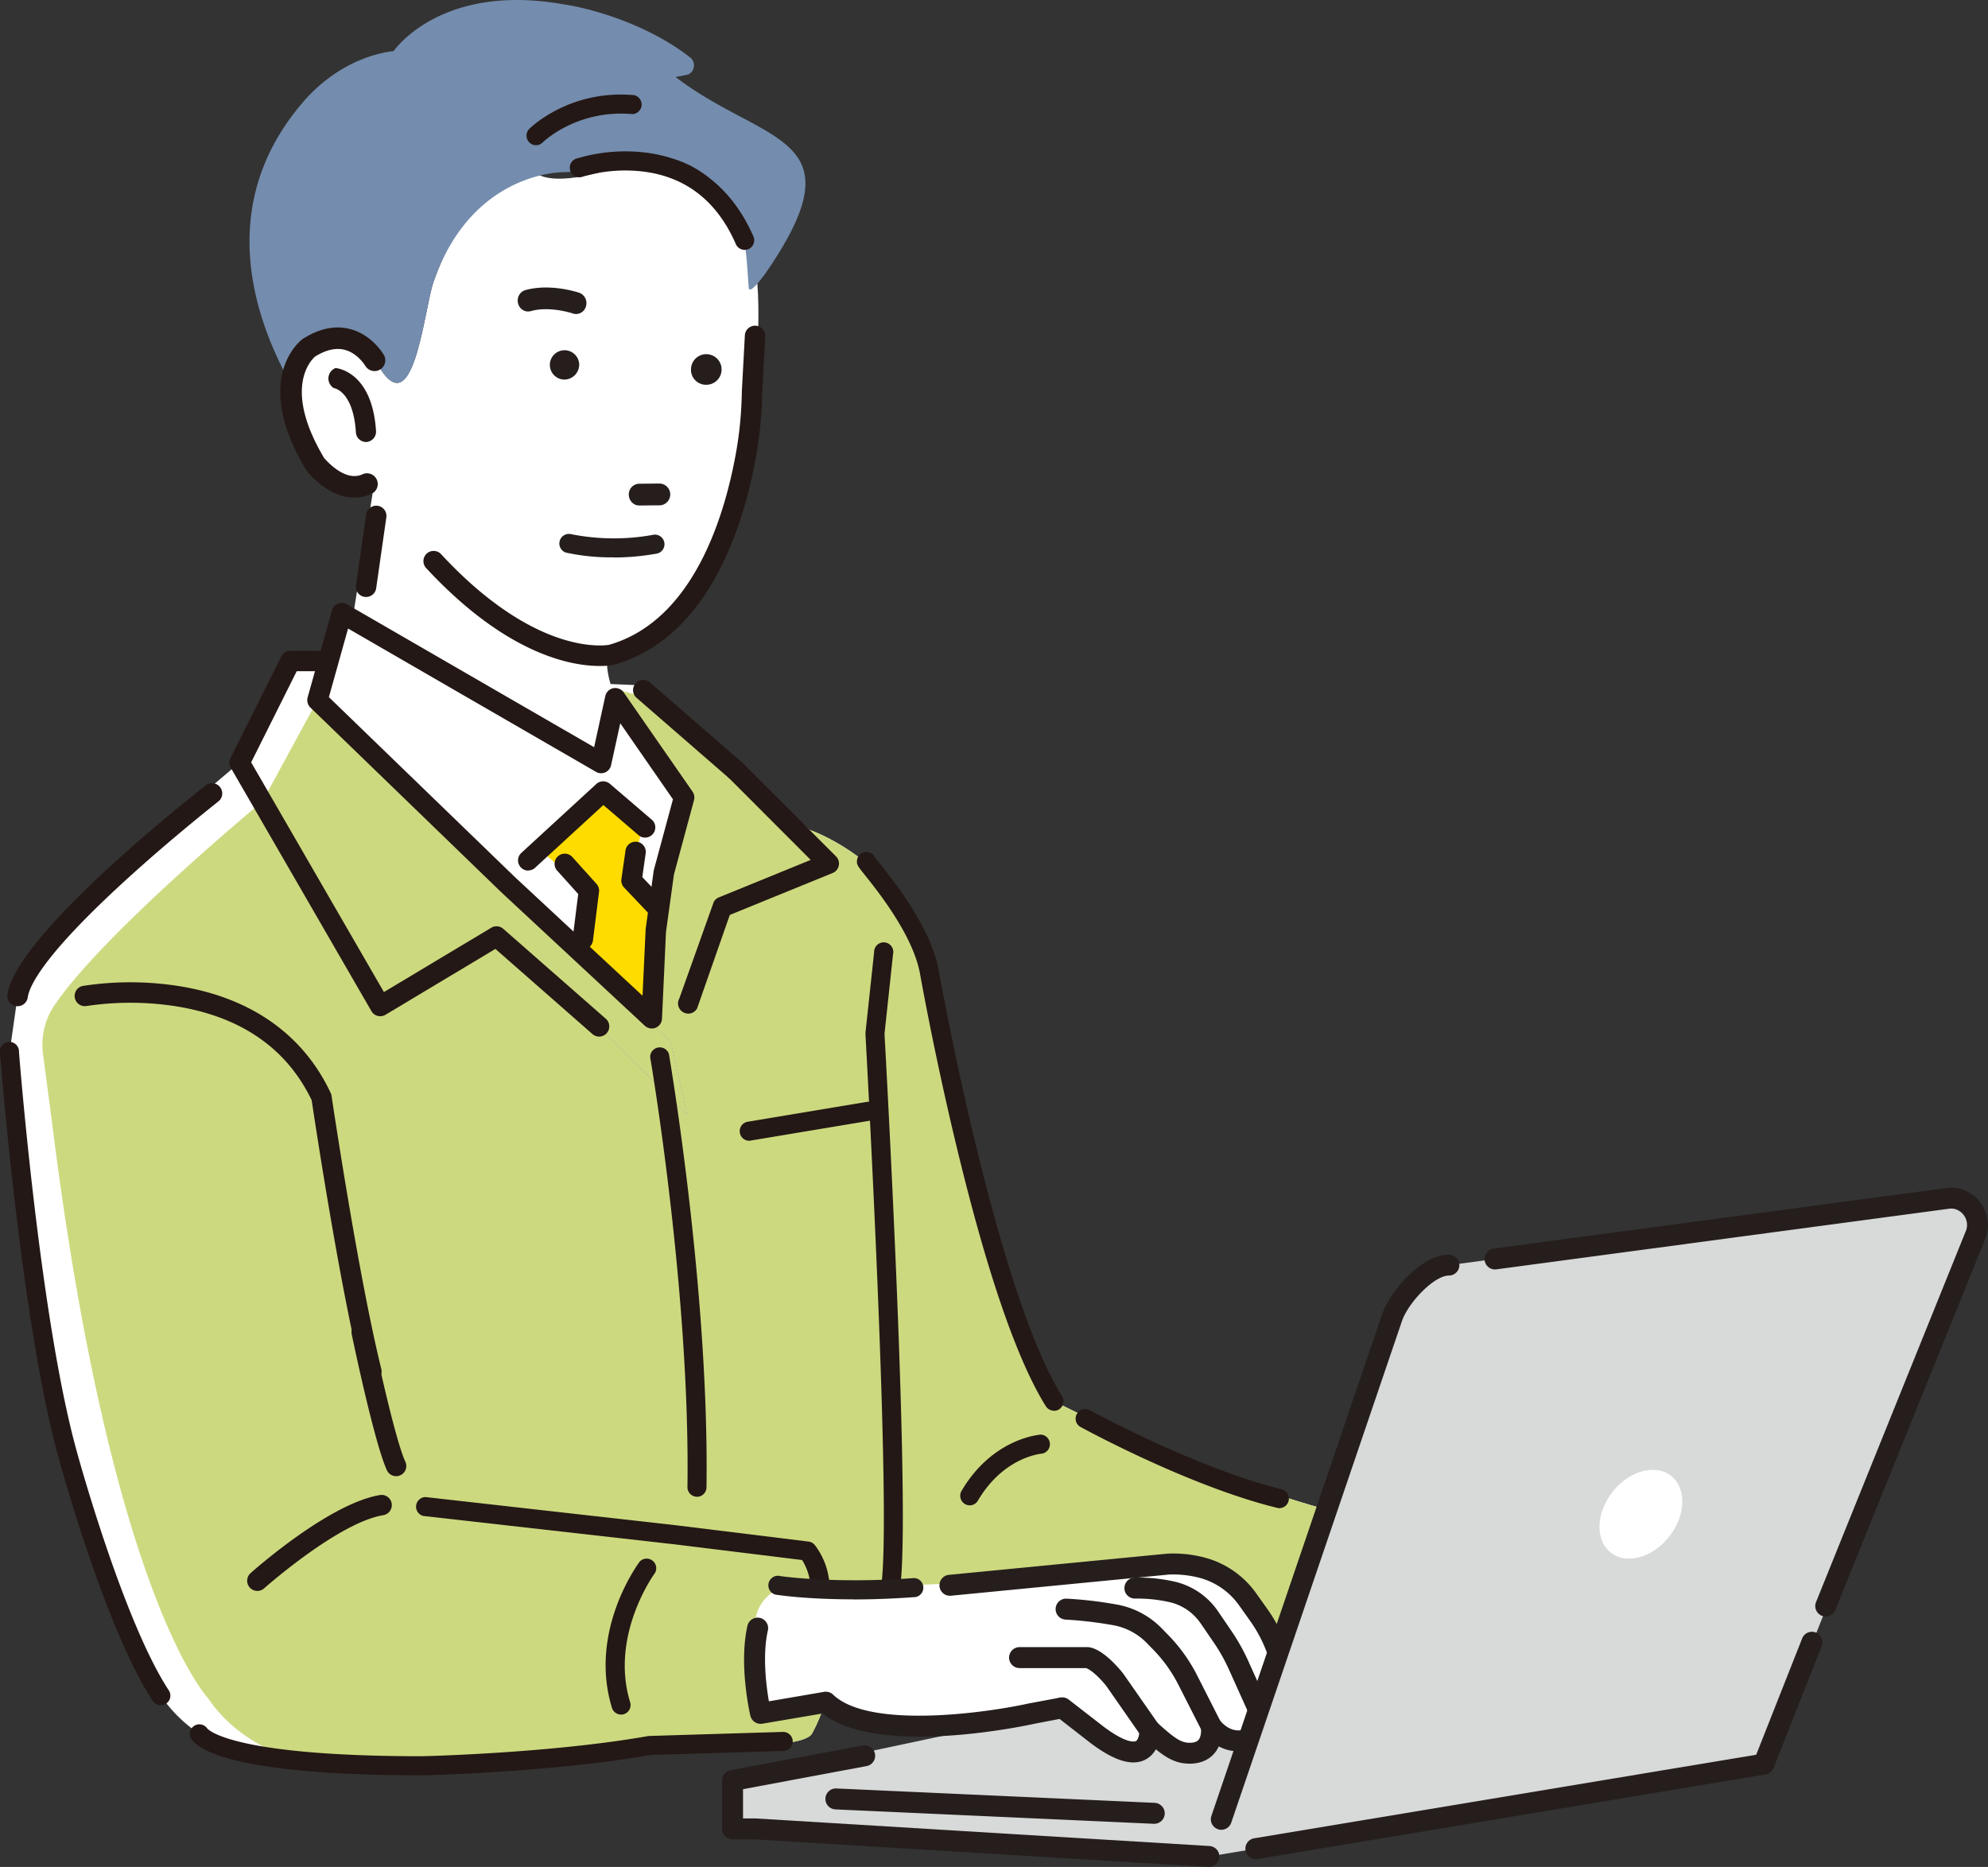 <svg xmlns="http://www.w3.org/2000/svg" xmlns:xlink="http://www.w3.org/1999/xlink" width="828.84" height="778.43" viewBox="0 0 828.84 778.43">
  <rect x="0" y="0" width="828.84" height="778.43" fill="#333333" stroke="none"/>
  <defs>
    <clipPath id="clip-path" transform="translate(0 0)">
      <rect width="828.84" height="778.43" fill="none"/>
    </clipPath>
  </defs>
  <g id="レイヤー_2" data-name="レイヤー 2">
    <g id="レイヤー_1-2" data-name="レイヤー 1">
      <g clip-path="url(#clip-path)">
        <path d="M7.35,415.29C10.73,391.63,99.89,318,99.89,318l21.21-42.38s34.91.57,119.38,9l25.67,1.08L337.48,346s23.9,7.87,40.54,32.1c24.58,35.77,20.84,130.64,61.38,206.1,0,0,66.45,34.91,130.65,49.56C626.49,646.65,595.53,696.7,396.6,698l-47.3-13s-1.92,21.6-10.7,37.73c-2.48,4.56-20.32,4.76-25.81,5.23-37.37,3.17-167.08,13.46-208.44,4.9,0,0-23.8-5.63-37.31-25.9,0,0-52.94-83.9-63.07-268Z" transform="translate(0 0)" fill="#fff"/>
        <path d="M22.61,419.3c20.33-30.21,86.8-85.1,86.8-85.1l11.69-58.57S171.23,278.5,255.7,287l16.42,4.62L337.48,346s23.89,7.87,40.54,32.1c24.58,35.77,20.84,130.64,61.38,206.1,0,0,66.45,34.91,130.65,49.56C626.49,646.65,595.53,696.7,396.6,698l-47.3-13s-1.92,21.6-10.7,37.73c-2.48,4.56-20.32,4.76-25.82,5.23-37.37,3.17-147.36,14.59-188.73,6,0,0-23.79-5.63-37.3-25.9,0,0-40.41-41.67-65.18-241l-3.63-27.51a29.41,29.41,0,0,1,4.67-20.28" transform="translate(0 0)" fill="#cdd97f"/>
        <path d="M7.35,419.54a4.27,4.27,0,0,0,4.21-3.65c.71-5,6.9-17.86,40.47-48.57,19.5-17.84,38.83-33,39-33.15a4.25,4.25,0,1,0-5.24-6.7c-8.1,6.33-79.16,62.58-82.68,87.21a4.25,4.25,0,0,0,3.61,4.81,4,4,0,0,0,.6.05" transform="translate(0 0)" fill="#231815"/>
        <path d="M306.69,325.45a4.25,4.25,0,0,0,2.79-7.46l-38.55-33.48a4.25,4.25,0,0,0-5.57,6.42l38.54,33.48a4.24,4.24,0,0,0,2.79,1" transform="translate(0 0)" fill="#231815"/>
        <path d="M286.93,422.64a4.25,4.25,0,0,0,3.7-2.16l13.64-39L347.15,364a4.25,4.25,0,0,0,1.4-6.94L309.7,318.19a4.26,4.26,0,0,0-6,6L338,358.54l-38.33,15.64A4.26,4.26,0,0,0,297.6,376l-14.36,40.26a4.25,4.25,0,0,0,1.6,5.8,4.18,4.18,0,0,0,2.09.56" transform="translate(0 0)" fill="#231815"/>
        <path d="M154.88,576.09a4.1,4.1,0,0,0,1-.13,4.24,4.24,0,0,0,3.1-5.15c-9.63-38.9-20.64-113.17-20.75-113.91a5,5,0,0,0-.36-1.19C126.57,431.6,105,416.24,75.52,411.3a130,130,0,0,0-41.08-.2A4.26,4.26,0,0,0,36,419.47a123.68,123.68,0,0,1,38.36.26c26.62,4.52,45.32,17.66,55.58,39,1.1,7.36,11.56,76.71,20.82,114.09a4.25,4.25,0,0,0,4.12,3.23" transform="translate(0 0)" fill="#231815"/>
        <path d="M107.3,663.34a4.25,4.25,0,0,0,2.83-1.08c.31-.27,30.85-27.38,49.67-30.51a4.25,4.25,0,1,0-1.4-8.39c-21.24,3.54-52.61,31.37-53.93,32.56a4.25,4.25,0,0,0,2.83,7.42" transform="translate(0 0)" fill="#231815"/>
        <polygon points="121.1 275.63 134.61 279.01 132.36 291.96 148.13 309.42 211.76 371.36 279.66 434.39 286.42 464.8 249.77 427.96 207.02 390.46 158.54 419.51 99.89 318.01 121.1 275.63"/>
        <polygon points="121.1 275.63 134.61 279.01 132.36 291.96 148.13 309.42 211.76 371.36 279.66 434.39 286.42 464.8 249.77 427.96 207.02 390.46 158.54 419.51 99.89 318.01 121.1 275.63" fill="#fff"/>
        <polygon points="132.36 291.96 132.36 291.96 148.13 309.42 211.76 371.36 279.66 434.39 286.42 464.79 249.77 427.95 207.02 390.46 158.54 419.51 109.41 334.2 132.36 291.96" fill="#cdd97f"/>
        <path d="M249.77,432.21a4.25,4.25,0,0,0,2.8-7.45l-42.75-37.49a4.25,4.25,0,0,0-5-.45l-44.76,26.82-55.35-95.78,19-38,20.1,0a4.25,4.25,0,1,0,0-8.5h0l-22.73,0a4.25,4.25,0,0,0-3.8,2.35l-21.2,42.38a4.27,4.27,0,0,0,.12,4l58.65,101.5a4.25,4.25,0,0,0,5.87,1.52l45.82-27.46L247,431.15a4.2,4.2,0,0,0,2.8,1.06" transform="translate(0 0)" fill="#231815"/>
        <path d="M154.32,145.36s1.35,3.15,2.25,4.88c15.77,30.23,20.06-21,24.22-32.84,16.33-46.74,44.48-44.21,44.48-44.21,7.61,3.38,22.81-.84,22.81-.84,45.9-13,58.28,15.76,58.28,15.76,13.52,13.52,9.18,58.65,9.18,58.65V163.4s-.53,20.78-2.93,32.3c-4.9,23.49-6.52,32.55-33.48,65,0,0-12.78,12.63-24.2,11.2-2.18.65-3.28,6.37,1.6,19.25l24.59,34.11.23.15,0,.12,3.93,7-8.45,31.25-2.38,15.11-2.69,45.71-60-55.75-16.6-16.07-50.87-49.25L132.36,292l10.14-36.32,4.47,2.59,8.39-52.58s-23,5.22-32.39-30.82c0,0-9.94-48.24,31.35-29.47" transform="translate(0 0)" fill="#fff"/>
        <polygon points="271.73 422.89 273.42 377.27 262.44 367.98 267.51 346.02 251.46 331.66 226.12 355.31 246.39 372.21 241.32 396.7 271.73 422.89" fill="#ffdc00"/>
        <path d="M268.84,427.69l-60-55.81L129.4,295a4.28,4.28,0,0,1-1.14-4.2L138.4,254.5a4.24,4.24,0,0,1,6.22-2.54L247.7,311.55l4.67-21.34a4.26,4.26,0,0,1,7.65-1.52l28.72,41.39a4.27,4.27,0,0,1,.61,3.54l-8.37,31-3.32,24L276,424.78a4.25,4.25,0,0,1-2.64,3.73,4.13,4.13,0,0,1-1.61.32,4.22,4.22,0,0,1-2.89-1.14M258.6,301.56l-3.83,17.5a4.25,4.25,0,0,1-6.28,2.77L145.12,262.07l-8,28.6,77.52,75,53.25,49.51,1.26-27.16c0-.13,0-.26,0-.38l3.38-24.5a3.33,3.33,0,0,1,.11-.53l7.93-29.34Z" transform="translate(0 0)" fill="#231815"/>
        <path d="M220.21,362.94a4.21,4.21,0,0,0,2.87-1.12l28.48-26.16,14.87,12.75A4.26,4.26,0,0,0,272,342l-17.74-15.2a4.26,4.26,0,0,0-5.65.09l-31.25,28.72a4.25,4.25,0,0,0,2.88,7.38" transform="translate(0 0)" fill="#231815"/>
        <path d="M243,395.89a4.26,4.26,0,0,0,4.21-3.73l2.54-20.27a4.29,4.29,0,0,0-1.06-3.37l-10.14-11.26a4.25,4.25,0,0,0-6.32,5.68l8.84,9.82-2.3,18.35a4.25,4.25,0,0,0,3.7,4.74,3.08,3.08,0,0,0,.53,0" transform="translate(0 0)" fill="#231815"/>
        <path d="M274.42,383.13a4.26,4.26,0,0,0,3.09-7.18l-9.72-10.25,1.39-9.78a4.25,4.25,0,1,0-8.41-1.21l-1.69,11.83a4.26,4.26,0,0,0,1.12,3.53l11.14,11.73a4.24,4.24,0,0,0,3.08,1.33" transform="translate(0 0)" fill="#231815"/>
        <path d="M312.14,119.65c-.93-11.66-.85-21.12-5.78-31.54,0,0-13.37-33.78-59.26-20.83,0,0-3.1,4.5-11.55,4.5,0,0-38.43-1.12-54.76,45.62-4.16,11.88-8.45,63.07-24.22,32.84-.9-1.73-2.25-4.88-2.25-4.88-26.39-12-31.85,3.38-32.36,16-10.81-18.89-22-47.05-16.47-76.7q.47-2.52,1.11-5.06c3.1-12.27,9.21-24.71,19.53-36.79,8.77-10.27,20.15-17.63,32.79-20.61a40.71,40.71,0,0,1,5.21-.9S183.46-7.28,234.75,1.77c11,1.56,34.89,8,53.05,22.24,2.63,2.07,1.71,6.56-1.48,7.19l-4.63.92c37.08,28.44,77.55,23.63,37.6,81.64,0,0-7.15,10.21-7.15,5.89" transform="translate(0 0)" fill="#748cad"/>
        <path d="M146.44,207.42a16.77,16.77,0,0,0,8.92-1.77,4.49,4.49,0,0,0-4-8c-7.15,3.58-15-5.27-16.23-6.69-17.45-29.27-5.24-41-3.78-42.28,4.45-2.78,8.56-3.75,12.21-2.86,5.59,1.37,8.74,6.71,8.77,6.76a4.49,4.49,0,0,0,7.81-4.42c-.19-.35-5-8.68-14.32-11-6.22-1.56-12.78-.18-19.51,4.11l-.28.19c-.87.66-21.2,16.5,1.57,54.43a4.63,4.63,0,0,0,.31.46,37.31,37.31,0,0,0,7.82,7.12,22.49,22.49,0,0,0,10.73,4" transform="translate(0 0)" fill="#231815"/>
        <path d="M152.26,184.27a3.47,3.47,0,0,0,.72,0,4.33,4.33,0,0,0,3.79-4.64c-1.64-24.72-16.26-26.13-16.88-26.17a4.67,4.67,0,0,0-1.21,8l.44.35c.34,0,8.18,1.34,9.27,18.52a4.21,4.21,0,0,0,3.87,3.93" transform="translate(0 0)" fill="#231815"/>
        <path d="M152.64,248.91a4.25,4.25,0,0,0,4.2-3.65l4.23-29.56a4.25,4.25,0,0,0-8.42-1.2l-4.23,29.56a4.24,4.24,0,0,0,4.22,4.85" transform="translate(0 0)" fill="#231815"/>
        <path d="M249.94,277.68a29.13,29.13,0,0,0,5.93-.5l.23-.06c40.48-11.5,54.58-60.31,59.39-88.38a166.4,166.4,0,0,0,2.28-25l1.29-23.63a4.26,4.26,0,0,0-8.5-.46l-1.28,23.71a.76.76,0,0,0,0,.15,158.17,158.17,0,0,1-2.16,23.75c-4.46,26.06-17.31,71.28-53.18,81.6-.77.13-8,1.25-19.51-2.38C223,262.93,205,253.87,183.91,231.07a4.25,4.25,0,0,0-6.24,5.78c33.62,36.27,60.75,40.83,72.27,40.83" transform="translate(0 0)" fill="#231815"/>
        <path d="M290.58,624.07h-.06a4,4,0,0,1-3.91-4c1.18-81.28-15.36-178.22-15.53-179.19a4,4,0,0,1,7.82-1.35c.17,1,16.84,98.64,15.65,180.66a4,4,0,0,1-4,3.91" transform="translate(0 0)" fill="#231815"/>
        <path d="M241.48,151.83a6.12,6.12,0,1,0-6,6.44,6.28,6.28,0,0,0,6-6.44" transform="translate(0 0)" fill="#251e1c"/>
        <path d="M294.29,160.43a6.38,6.38,0,1,0-6.2-6.32,6.24,6.24,0,0,0,6.2,6.32" transform="translate(0 0)" fill="#251e1c"/>
        <path d="M219.93,129.85h0a3.9,3.9,0,0,0,1.41-.14c7.87-2.21,17.38.94,17.48,1a4.29,4.29,0,0,0,5.47-2.94,4.62,4.62,0,0,0-2.83-5.72c-.48-.16-12.09-4-22.4-1.09a4.33,4.33,0,0,0-2.64,2.11,4.65,4.65,0,0,0-.42,3.45,4.4,4.4,0,0,0,3.93,3.36" transform="translate(0 0)" fill="#251e1c"/>
        <path d="M266.58,210.77l8.57-.08h.14a4.55,4.55,0,0,0-.25-9.08l-8.58.08h-.14a4.45,4.45,0,0,0-4.16,4.58,4.61,4.61,0,0,0,1.32,3.2,4.17,4.17,0,0,0,3.1,1.3" transform="translate(0 0)" fill="#251e1c"/>
        <path d="M255.79,232.39a88.89,88.89,0,0,1-19.91-2,4,4,0,0,1,1.92-7.73,91.43,91.43,0,0,0,34.86.27,4,4,0,0,1,1.47,7.83,99.74,99.74,0,0,1-18.34,1.68" transform="translate(0 0)" fill="#251e1c"/>
        <polygon points="314.7 762.57 503.99 774.06 721.34 719.72 702.71 688.67 558.25 688.67 305.38 742.38 305.38 762.57 314.7 762.57" fill="#d8d9d9"/>
        <path d="M484.42,753.12a4.34,4.34,0,0,0-3-1.42l-132.72-6a4.36,4.36,0,0,0-4.56,4.17,4.37,4.37,0,0,0,4.17,4.56l132.71,6h.2a4.37,4.37,0,0,0,3.23-7.32" transform="translate(0 0)" fill="#251e1c"/>
        <path d="M330.37,661.3a16.11,16.11,0,0,0-15.45,17.3c1.28,16.93,3.6,40.18,6.51,36.55L343,708.76c36.16,21.8,99.08-1,99.08-1,32.93,32,39.79,17.2,39.79,17.2,23.15,15.4,27.27-3.78,27.27-3.78,5.9,5.35,8.42,1.81,8.42,1.81l19-36.4-6.89-8.57c-20.27-45-92.35-21.4-92.35-21.4-47.27,6.21-103.62,4.51-103.62,4.51Z" transform="translate(0 0)" fill="#fff"/>
        <path d="M536.6,686.63a65.63,65.63,0,0,0-8.28-15.85l-4.52-6.35a38.36,38.36,0,0,0-20.9-14.82,51.27,51.27,0,0,0-16.16-1.82l-90.95,8.83a4.37,4.37,0,1,0,.52,8.73l91-8.84A43.62,43.62,0,0,1,500.58,658a29.53,29.53,0,0,1,16.09,11.46l4.52,6.35a56.39,56.39,0,0,1,7.18,13.73c4.83,13.48,4.79,19.33,4.31,20.72a5.13,5.13,0,0,1-5.19-1.32,4.37,4.37,0,0,0-7.36,3.87c.52,3,.23,7.82-1.23,8.29-2.14.69-6.35,1.08-10.47-4a4.38,4.38,0,0,0-7.73,3.39c.12.83.18,3.53-1,4.94-.24.29-1,1.16-3.43,1.22-3.83.1-6.54-1.82-13.9-8.49a4.38,4.38,0,0,0-7.31,3.39c0,1.21-.38,3.83-1.49,4.39-.34.18-3.63,1.49-14-6.44l-14-10.86a4.37,4.37,0,0,0-3.49-.85l-12.42,2.33-.15,0c-17.71,4-67,11-82.17-3.54a4.4,4.4,0,0,0-3.77-1.16l-23,3.94c-1.18-6.85-2.7-19.33-.45-29.45a4.37,4.37,0,1,0-8.53-1.89c-3.61,16.21,1.05,36.5,1.25,37.36a4.4,4.4,0,0,0,5,3.32L343,714.43c23.06,18.49,85.7,4.87,88.34,4.28l10.42-2,12.44,9.68c10.15,7.78,17.79,10.15,23.35,7.27a10.34,10.34,0,0,0,4.34-4.3c4.54,3.71,8.55,6,14.05,6h.48c5.31-.13,8.34-2.45,9.94-4.37a12.12,12.12,0,0,0,1.77-2.84,17.41,17.41,0,0,0,13.42,1.27c2.37-.77,6.44-3.13,7.34-10.36a13.8,13.8,0,0,0,7.32-.79c7-2.73,7.12-12.79.35-31.68" transform="translate(0 0)" fill="#251e1c"/>
        <path d="M483,718.91,468.85,698.6a29.45,29.45,0,0,0-2-2.54c-7.25-8.3-11.88-9.43-13.93-9.29H425.08a4.37,4.37,0,0,0,0,8.74h27.73c.49.16,3,1.18,7.47,6.3a20,20,0,0,1,1.4,1.79l14.14,20.31a4.37,4.37,0,1,0,7.18-5" transform="translate(0 0)" fill="#251e1c"/>
        <path d="M508.93,717.88l-9.81-19.31a68.32,68.32,0,0,0-12-16.79L484.41,679a34.73,34.73,0,0,0-18.05-9.85,167.35,167.35,0,0,0-21.67-2.59,4.37,4.37,0,1,0-.42,8.73,164.94,164.94,0,0,1,20.35,2.43,26,26,0,0,1,13.54,7.38l2.68,2.75a59.49,59.49,0,0,1,10.48,14.65l9.81,19.31a4.36,4.36,0,0,0,3.9,2.39,4.43,4.43,0,0,0,2-.47,4.39,4.39,0,0,0,1.92-5.88" transform="translate(0 0)" fill="#251e1c"/>
        <path d="M528.42,710.3l-8-17.77a82.81,82.81,0,0,0-7.12-12.66l-5.45-8a30.18,30.18,0,0,0-17.52-12.27A68.18,68.18,0,0,0,473,657.79a4.37,4.37,0,1,0,.33,8.74,61.07,61.07,0,0,1,14.79,1.6,21.49,21.49,0,0,1,12.45,8.73l5.45,7.95a73.84,73.84,0,0,1,6.36,11.31l8,17.78a4.39,4.39,0,0,0,4,2.57,4.38,4.38,0,0,0,4-6.17" transform="translate(0 0)" fill="#251e1c"/>
        <path d="M580.52,549,504,774.06l231.37-38.51,88.44-221A11.28,11.28,0,0,0,816.44,500a10.89,10.89,0,0,0-4.58-.28L604.07,527.5c-8.83-.07-20.48,13.21-23.55,21.5" transform="translate(0 0)" fill="#d8d9d9"/>
        <path d="M607.19,524.43a4.36,4.36,0,0,0-3.08-1.3H604c-11.16,0-24,14.65-27.63,24.46L505.06,757.14a4.38,4.38,0,0,0,2.73,5.55,4.26,4.26,0,0,0,1.41.24,4.38,4.38,0,0,0,4.14-3l71.29-209.49c2.88-7.68,13.38-18.6,19.44-18.6a4.37,4.37,0,0,0,4.37-4.34,4.32,4.32,0,0,0-1.25-3.1" transform="translate(0 0)" fill="#251e1c"/>
        <path d="M827.15,503.73h0a15.68,15.68,0,0,0-9.46-7.93,15.14,15.14,0,0,0-6.41-.42l-188.45,25.2a4.37,4.37,0,1,0,1.16,8.66L812.44,504a6.46,6.46,0,0,1,2.75.14,6.93,6.93,0,0,1,4.16,3.5,6.82,6.82,0,0,1,.37,5.33L757.14,668a4.38,4.38,0,0,0,2.41,5.69,4.43,4.43,0,0,0,1.64.32,4.36,4.36,0,0,0,4-2.74l62.61-155,.07-.17a15.48,15.48,0,0,0-.77-12.31" transform="translate(0 0)" fill="#251e1c"/>
        <path d="M701.4,625.85c.11,9.77-7.53,20.15-17.07,23.19s-17.36-2.41-17.48-12.18,7.53-20.14,17.06-23.18,17.37,2.41,17.49,12.17" transform="translate(0 0)" fill="#fff"/>
        <path d="M759.44,683a4.37,4.37,0,0,0-8.08.14L732.2,731.64,522.89,766.48a4.37,4.37,0,1,0,1.43,8.63l211.76-35.25a4.41,4.41,0,0,0,3.35-2.7l20.06-50.8a4.33,4.33,0,0,0,0-3.35" transform="translate(0 0)" fill="#251e1c"/>
        <path d="M507.27,771.16a4.36,4.36,0,0,0-3-1.46L315,758.2h-5.22V746l51.51-9.63a4.37,4.37,0,0,0,1.67-7.91,4.32,4.32,0,0,0-3.27-.68l-55.08,10.29a4.36,4.36,0,0,0-3.57,4.29v20.19a4.37,4.37,0,0,0,4.37,4.37h9.17l189.18,11.48H504a4.37,4.37,0,0,0,3.27-7.27" transform="translate(0 0)" fill="#251e1c"/>
        <path d="M67,711a4,4,0,0,1-3.32-1.79c-19.69-30-38.44-98.47-39.23-101.37C8.81,551.78.1,440.36,0,439.24a4,4,0,1,1,7.91-.61c.09,1.11,8.75,111.76,24.23,167,.19.72,19.21,70.15,38.21,99.13A4,4,0,0,1,67,711" transform="translate(0 0)" fill="#231815"/>
        <path d="M176,740.23c-83.53,0-95.11-12.21-96.67-16a4,4,0,0,1,7.1-3.52c.9,1,12.22,11.55,89.48,11.55.45,0,53.59-1.21,94.2-8.39l.57-.06,55.75-1.69a4,4,0,0,1,4.08,3.85,4,4,0,0,1-3.84,4.08l-55.47,1.68C230,739,176.48,740.22,176,740.23m-89.34-19h0m0,0h0m0,0h0" transform="translate(0 0)" fill="#231815"/>
        <path d="M341.7,663.37a4,4,0,0,1-3.94-3.53,22.74,22.74,0,0,0-3.35-9.39l-53.17-6.54-104.7-11.82a4,4,0,0,1,.89-7.89L282.17,636l54.95,6.76a3.92,3.92,0,0,1,2.56,1.4,30,30,0,0,1,6,14.77,4,4,0,0,1-3.5,4.38l-.44,0" transform="translate(0 0)" fill="#231815"/>
        <path d="M165.16,615.5A4.25,4.25,0,0,1,161.3,613c-5.21-11.29-14.28-54.82-14.66-56.66a4.25,4.25,0,0,1,8.33-1.73C157.52,567,165,600.83,169,609.47a4.24,4.24,0,0,1-2.08,5.64,4.15,4.15,0,0,1-1.78.39" transform="translate(0 0)" fill="#231815"/>
        <path d="M371.27,665.9a3.35,3.35,0,0,1-.63,0,4,4,0,0,1-3.29-4.54c4.66-29.17-6.41-228.11-6.52-230.11a3.53,3.53,0,0,1,0-.65L364.44,397a4,4,0,1,1,7.89.84l-3.56,33.2c.67,12,11.16,201.79,6.41,231.48a4,4,0,0,1-3.91,3.34" transform="translate(0 0)" fill="#231815"/>
        <path d="M312.12,475.64a4,4,0,0,1-.65-7.88l50.28-8.38a4,4,0,0,1,1.3,7.83l-50.27,8.38a4.89,4.89,0,0,1-.66.05" transform="translate(0 0)" fill="#231815"/>
        <path d="M439.41,588.19a4,4,0,0,1-3.38-1.87c-12-19.21-24.43-55.34-37-107.4-9.35-38.59-15.3-72.06-15.36-72.39-2.71-16.25-17.7-34.93-23.34-42-2.67-3.33-3.31-4.12-3-6a4,4,0,0,1,1.72-2.71A4,4,0,0,1,364.5,357a2.86,2.86,0,0,1,.3.54c.33.44,1,1.28,1.68,2.11,6,7.47,21.93,27.33,25,45.59.23,1.28,23.72,132.65,51.32,176.93a4,4,0,0,1-1.27,5.47,3.91,3.91,0,0,1-2.09.6M365.05,360.14a4,4,0,0,1-1.63,2.31,3.9,3.9,0,0,0,1.63-2.31" transform="translate(0 0)" fill="#231815"/>
        <path d="M533.57,628.86a3.79,3.79,0,0,1-.94-.12c-36.57-8.91-80.51-32.87-82.37-33.89a4,4,0,0,1,3.82-7c.44.24,44.89,24.48,80.43,33.14a4,4,0,0,1-.94,7.83" transform="translate(0 0)" fill="#231815"/>
        <path d="M404.29,627.66a4,4,0,0,1-3.42-6c12.89-21.91,32.26-23.44,33.08-23.5a4,4,0,0,1,.55,7.92c-.7.06-16.13,1.49-26.79,19.6a4,4,0,0,1-3.42,2" transform="translate(0 0)" fill="#231815"/>
        <path d="M356,666.85c-19.48,0-31.09-1.74-31.75-1.84a4,4,0,1,1,1.21-7.84c.21,0,22,3.27,55.7.8a4,4,0,0,1,.58,7.92c-9.62.7-18.26,1-25.74,1" transform="translate(0 0)" fill="#251e1c"/>
        <path d="M258.92,714.89a4,4,0,0,1-3.79-2.81c-9.77-32,10.72-59.81,11.6-61a4,4,0,0,1,6.35,4.76c-.19.26-18.93,25.86-10.36,53.9a4,4,0,0,1-2.64,5,3.88,3.88,0,0,1-1.16.17" transform="translate(0 0)" fill="#231815"/>
        <path d="M310.45,104.19a4,4,0,0,1-3.64-2.38C299,83.92,286,73.73,268.15,71.53a63.27,63.27,0,0,0-24.87,2,4,4,0,1,1-2.51-7.53,70.57,70.57,0,0,1,28.35-2.39c14.32,1.76,33.74,9.26,45,35a4,4,0,0,1-2,5.23,4.08,4.08,0,0,1-1.59.33" transform="translate(0 0)" fill="#231815"/>
        <path d="M223.45,60.55a4,4,0,0,1-2.81-6.78c.67-.67,16.83-16.48,43.7-14.1a4,4,0,0,1-.7,7.91c-23.23-2.07-37.25,11.67-37.39,11.81a4,4,0,0,1-2.8,1.16" transform="translate(0 0)" fill="#231815"/>
      </g>
    </g>
  </g>
</svg>
